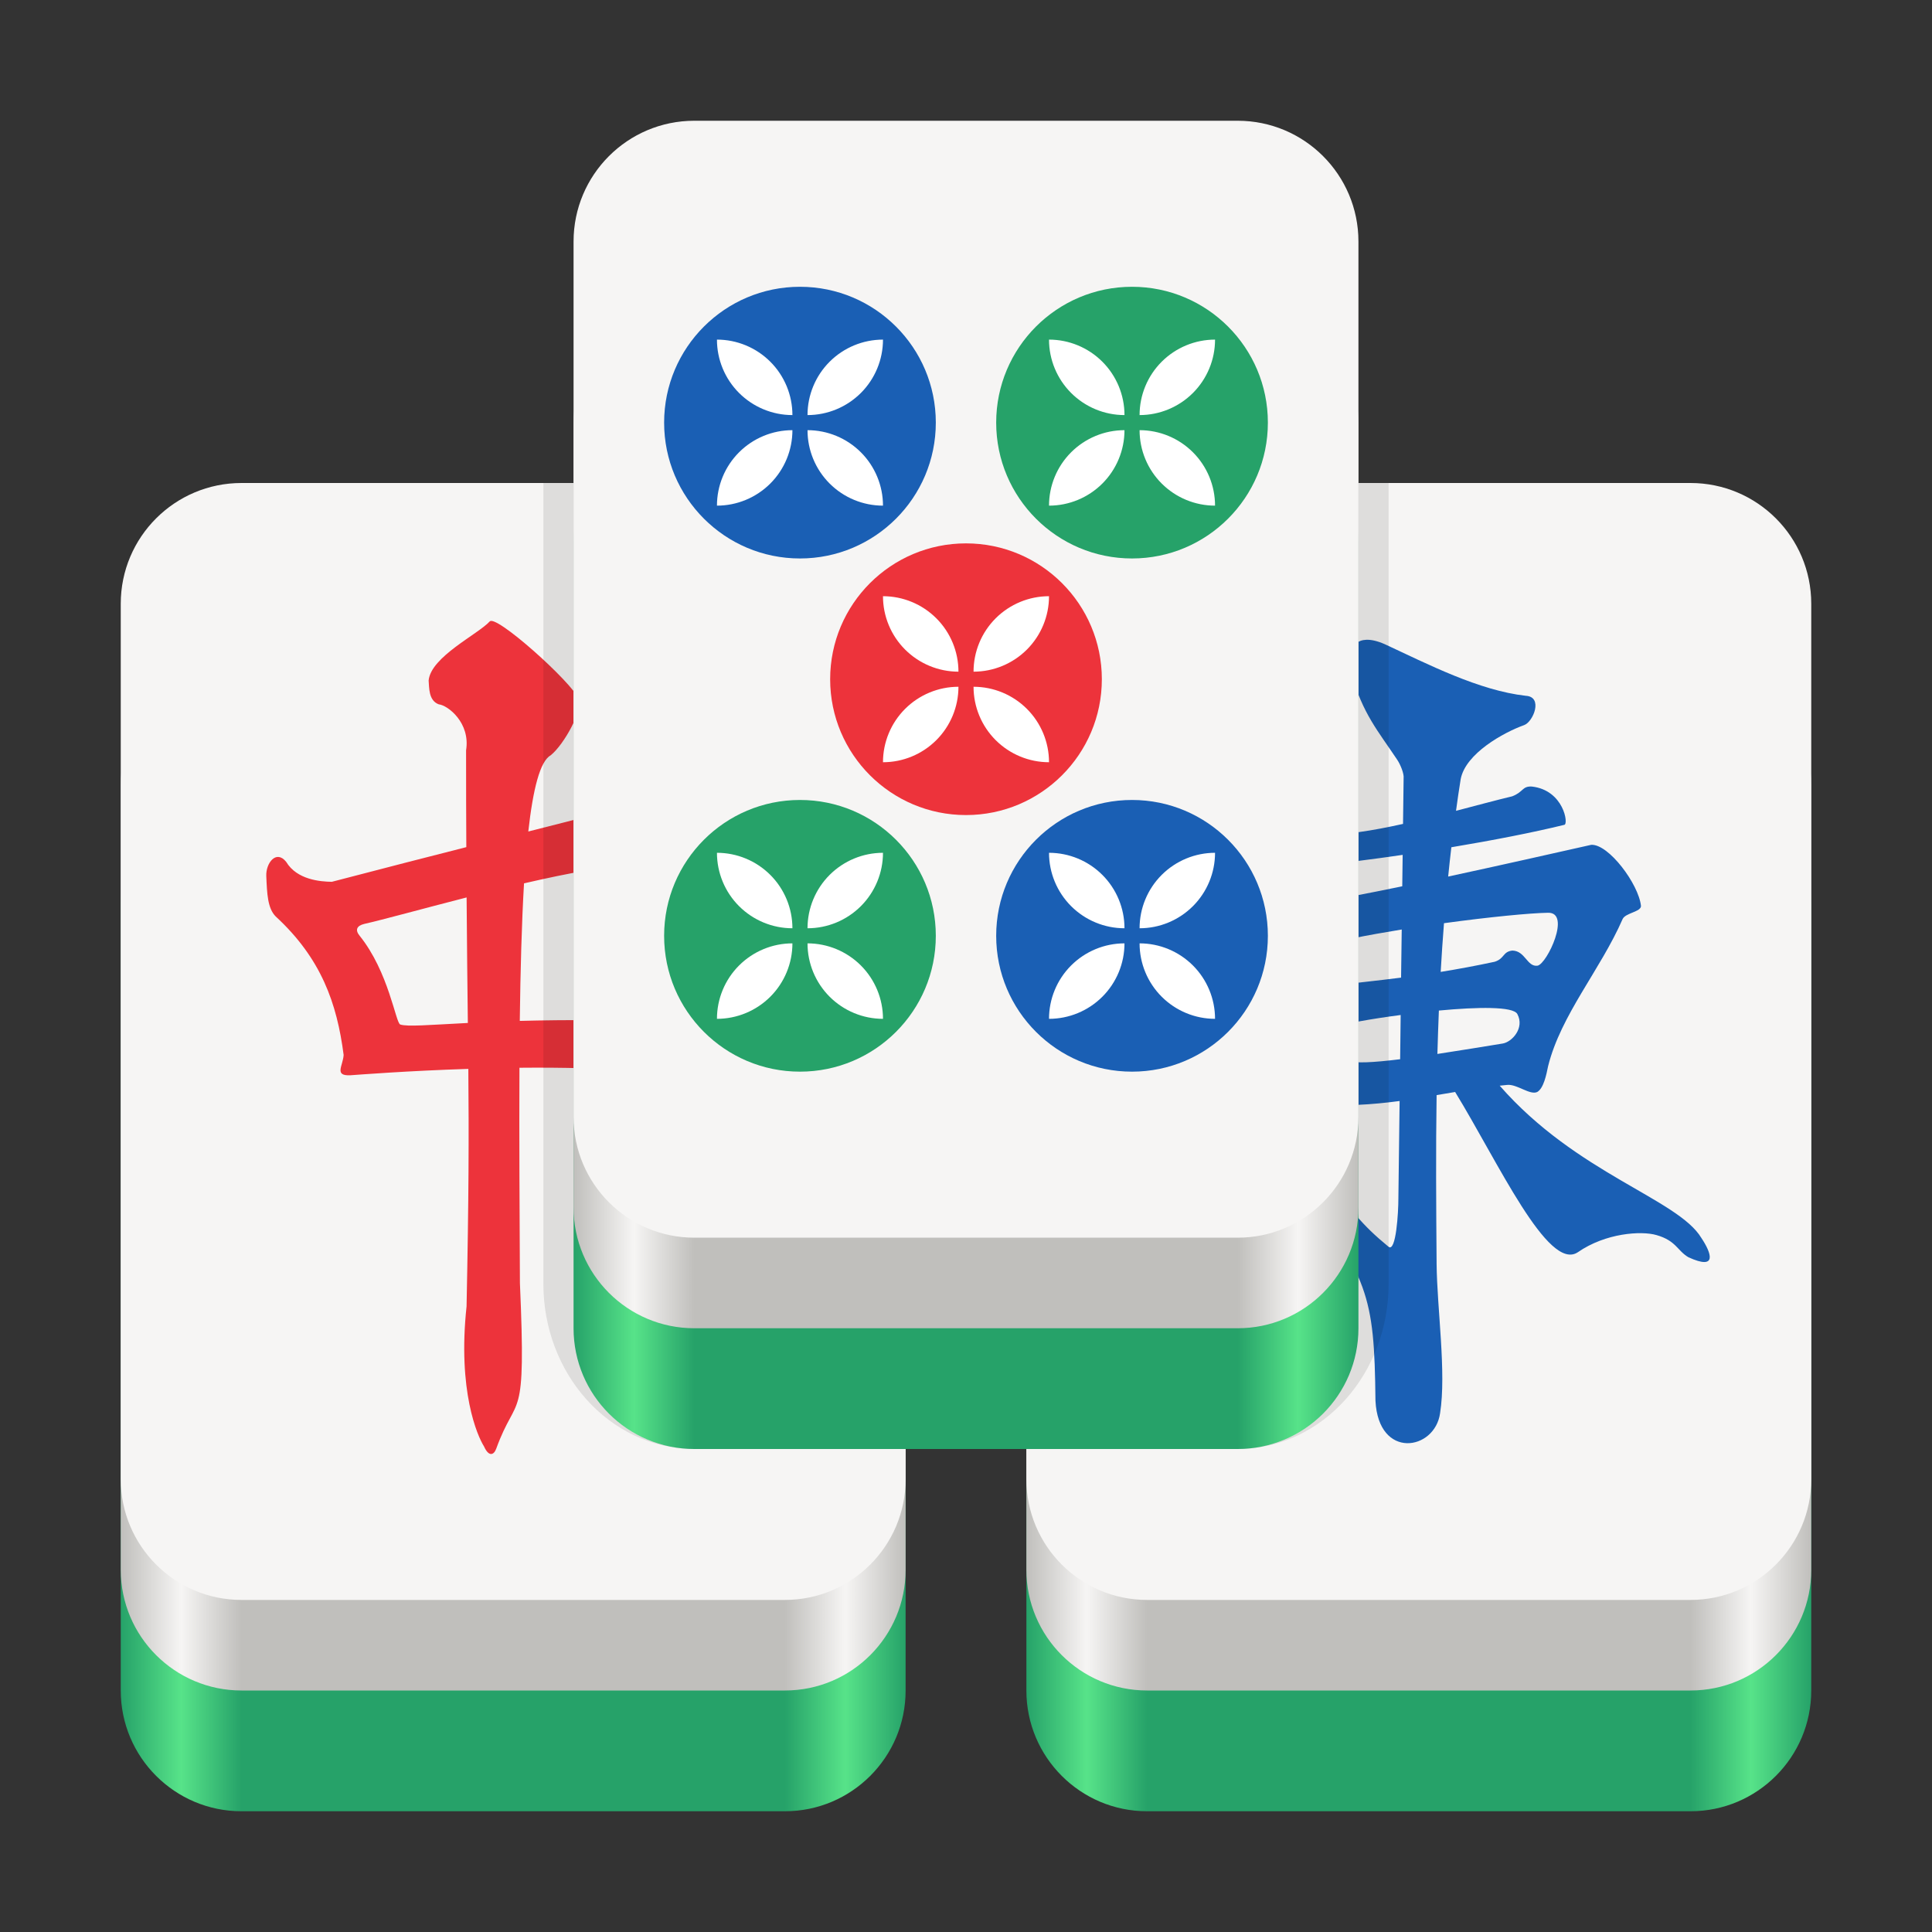 <!-- SPDX-FileCopyrightText: 2025 Mahjongg Contributors
     SPDX-License-Identifier: GPL-2.0-or-later -->
<svg height="128px" viewBox="0 0 128 128" width="128px" xmlns="http://www.w3.org/2000/svg" xmlns:xlink="http://www.w3.org/1999/xlink">
    <rect x="0" y="0" width="128" height="128" fill="#333333" stroke="none"/>
    <filter id="a" height="100%" width="100%" x="0%" y="0%">
        <feColorMatrix color-interpolation-filters="sRGB" values="0 0 0 0 1 0 0 0 0 1 0 0 0 0 1 0 0 0 1 0"/>
    </filter>
    <linearGradient id="b" gradientUnits="userSpaceOnUse">
        <stop offset="0" stop-color="#26a269"/>
        <stop offset="0.077" stop-color="#57e389"/>
        <stop offset="0.154" stop-color="#26a269"/>
        <stop offset="0.846" stop-color="#26a269"/>
        <stop offset="0.923" stop-color="#57e389"/>
        <stop offset="1" stop-color="#26a269"/>
    </linearGradient>
    <linearGradient id="c" gradientTransform="matrix(1 0 0 0.895 -4 -141.263)" x1="12" x2="64" xlink:href="#b" y1="254" y2="254"/>
    <linearGradient id="d" gradientUnits="userSpaceOnUse">
        <stop offset="0" stop-color="#c0bfbc"/>
        <stop offset="0.077" stop-color="#f6f5f4"/>
        <stop offset="0.154" stop-color="#c0bfbc"/>
        <stop offset="0.846" stop-color="#c0bfbc"/>
        <stop offset="0.923" stop-color="#f6f5f4"/>
        <stop offset="1" stop-color="#c0bfbc"/>
    </linearGradient>
    <linearGradient id="e" gradientTransform="matrix(1 0 0 0.895 -4 -149.263)" x1="12" x2="64" xlink:href="#d" y1="254" y2="254"/>
    <linearGradient id="f" gradientTransform="matrix(1 0 0 0.895 56 -141.263)" x1="12" x2="64" xlink:href="#b" y1="254" y2="254"/>
    <linearGradient id="g" gradientTransform="matrix(1 0 0 0.895 56 -149.263)" x1="12" x2="64" xlink:href="#d" y1="254" y2="254"/>
    <clipPath id="h">
        <path d="m 8 32 h 112 v 74 h -112 z m 0 0"/>
    </clipPath>
    <clipPath id="i">
        <path d="m 16 32 c -4.434 0 -8 3.566 -8 8 v 58 c 0 4.434 3.566 8 8 8 h 36 c 4.434 0 8 -3.566 8 -8 v -58 c 0 -4.434 -3.566 -8 -8 -8 z m 60 0 c -4.434 0 -8 3.566 -8 8 v 58 c 0 4.434 3.566 8 8 8 h 36 c 4.434 0 8 -3.566 8 -8 v -58 c 0 -4.434 -3.566 -8 -8 -8 z m 0 0"/>
    </clipPath>
    <mask id="j">
        <g filter="url(#a)">
            <rect fill-opacity="0.1" height="153.6" width="153.6" x="-12.8" y="-12.8"/>
        </g>
    </mask>
    <clipPath id="k">
        <rect height="152" width="192"/>
    </clipPath>
    <linearGradient id="l" gradientTransform="matrix(1 0 0 0.895 26 -165.263)" x1="12" x2="64" xlink:href="#b" y1="254" y2="254"/>
    <linearGradient id="m" gradientTransform="matrix(1 0 0 0.895 26 -173.263)" x1="12" x2="64" xlink:href="#d" y1="254" y2="254"/>
    <path d="m 16 52 h 36 c 4.418 0 8 3.582 8 8 v 52 c 0 4.418 -3.582 8 -8 8 h -36 c -4.418 0 -8 -3.582 -8 -8 v -52 c 0 -4.418 3.582 -8 8 -8 z m 0 0" fill="url(#c)"/>
    <path d="m 16 44 h 36 c 4.418 0 8 3.582 8 8 v 52 c 0 4.418 -3.582 8 -8 8 h -36 c -4.418 0 -8 -3.582 -8 -8 v -52 c 0 -4.418 3.582 -8 8 -8 z m 0 0" fill="url(#e)"/>
    <path d="m 16 32 h 36 c 4.418 0 8 3.582 8 8 v 58 c 0 4.418 -3.582 8 -8 8 h -36 c -4.418 0 -8 -3.582 -8 -8 v -58 c 0 -4.418 3.582 -8 8 -8 z m 0 0" fill="#f6f5f4"/>
    <path d="m 76 52 h 36 c 4.418 0 8 3.582 8 8 v 52 c 0 4.418 -3.582 8 -8 8 h -36 c -4.418 0 -8 -3.582 -8 -8 v -52 c 0 -4.418 3.582 -8 8 -8 z m 0 0" fill="url(#f)"/>
    <path d="m 76 44 h 36 c 4.418 0 8 3.582 8 8 v 52 c 0 4.418 -3.582 8 -8 8 h -36 c -4.418 0 -8 -3.582 -8 -8 v -52 c 0 -4.418 3.582 -8 8 -8 z m 0 0" fill="url(#g)"/>
    <path d="m 76 32 h 36 c 4.418 0 8 3.582 8 8 v 58 c 0 4.418 -3.582 8 -8 8 h -36 c -4.418 0 -8 -3.582 -8 -8 v -58 c 0 -4.418 3.582 -8 8 -8 z m 0 0" fill="#f6f5f4"/>
    <path d="m 90.52 42.387 c -1.141 0.043 -1.238 1.32 -1 2.211 c 0.77 2.707 1.785 3.84 3.039 5.723 c 0.223 0.324 0.473 0.945 0.434 1.242 l -0.039 3.023 c -2.02 0.449 -3.945 0.766 -5.309 0.672 c -3.531 -0.176 -0.918 2.117 -0.125 2.059 c 1.535 -0.152 3.418 -0.387 5.41 -0.68 l -0.027 2.082 c -4.746 0.98 -8.777 1.688 -9.148 1.332 c -1.98 -1.457 -4.082 -0.57 -2.828 1.395 c 2.012 3.699 5.086 7.102 6.57 11.109 c 0.027 0.059 0.055 0.109 0.082 0.16 c -0.57 0.902 -1.18 1.688 -1.891 2.41 c -0.898 -0.938 -1.516 -0.449 -1.012 0.938 c -1.809 1.523 -4.238 2.852 -7.938 4.582 c -2.906 1.258 -2.699 3.172 0.824 1.863 c 3.844 -1.617 6.469 -2.992 8.332 -4.375 c 4.742 6.621 5.16 7.527 5.234 14.672 c 0.199 3.914 3.934 3.305 4.281 0.824 c 0.426 -2.68 -0.203 -6.945 -0.23 -9.891 c -0.031 -3.852 -0.055 -7.547 0 -11.184 c 0.406 -0.066 0.812 -0.137 1.227 -0.207 c 2.836 4.625 6.156 11.934 8.129 10.617 c 1.84 -1.277 4.203 -1.43 5.211 -1.137 c 1.312 0.375 1.379 1.039 2.117 1.469 c 1.934 0.887 1.531 -0.27 0.855 -1.281 c -1.547 -2.582 -8.262 -4.254 -13.359 -10.086 c 0.164 -0.016 0.328 -0.035 0.496 -0.051 c 0.648 -0.066 1.508 0.699 1.992 0.469 c 0.426 -0.25 0.605 -1.148 0.719 -1.711 c 0.848 -3.406 3.473 -6.391 4.938 -9.75 c 0.188 -0.402 1.223 -0.477 1.215 -0.863 c -0.152 -1.449 -2.145 -4.117 -3.297 -4.051 c -2.523 0.566 -6.023 1.359 -9.477 2.102 c 0.062 -0.645 0.137 -1.293 0.211 -1.941 c 2.715 -0.453 5.395 -0.973 7.477 -1.484 c 0.309 -0.012 -0.023 -2.305 -2.148 -2.539 c -0.645 -0.031 -0.535 0.352 -1.297 0.648 c -1.051 0.25 -2.344 0.602 -3.723 0.961 c 0.094 -0.695 0.195 -1.395 0.309 -2.098 c 0.32 -1.699 2.844 -3.094 4.207 -3.582 c 0.602 -0.219 1.273 -1.875 0.109 -1.941 c -3.117 -0.352 -6.473 -2.086 -9.352 -3.422 c -0.5 -0.219 -0.898 -0.301 -1.219 -0.289 z m 12.039 18.086 c 1.543 -0.039 -0.051 3.359 -0.684 3.504 c -0.703 0.109 -0.812 -0.98 -1.676 -1 c -0.648 0.074 -0.504 0.527 -1.172 0.742 c -1.273 0.273 -2.441 0.488 -3.578 0.672 c 0.062 -1.074 0.133 -2.148 0.219 -3.227 c 3.027 -0.414 5.715 -0.672 6.891 -0.691 z m -9.691 1.109 l -0.043 3.188 c -1.59 0.203 -3.23 0.379 -5.113 0.578 c -0.539 0.016 -1.867 -2.309 -1.117 -2.496 c 1.797 -0.473 4.035 -0.906 6.273 -1.27 z m 5.922 5.203 c 0.945 0.023 1.602 0.141 1.738 0.398 c 0.496 0.922 -0.352 1.852 -0.969 1.953 c -1.285 0.207 -2.832 0.465 -4.328 0.691 c 0.027 -0.961 0.059 -1.918 0.098 -2.875 c 1.285 -0.121 2.516 -0.191 3.461 -0.168 z m -5.992 0.461 l -0.035 2.93 c -1.777 0.219 -3.145 0.305 -3.355 0.062 c -0.332 -0.379 -1 -1.473 -0.895 -2.215 c 0.52 -0.191 2.27 -0.512 4.285 -0.777 z m -0.07 5.699 l -0.082 6.457 c 0.004 0.871 -0.152 3.625 -0.66 3.191 c -1.777 -1.461 -2.461 -2.359 -4.812 -5.52 c 1.277 -1.188 2.094 -2.426 2.73 -3.871 c 0.988 -0.043 1.918 -0.137 2.824 -0.258 z m 0 0" fill="#1a5fb4" fill-rule="evenodd"/>
    <path d="m 32.527 41.137 c -0.035 0.004 -0.059 0.016 -0.078 0.031 c -0.785 0.859 -3.906 2.344 -4.051 3.918 c 0.043 0.445 -0.02 1.324 0.672 1.578 c 0.598 0.062 2.105 1.219 1.809 3.047 c 0 2.387 0.004 4.504 0.016 6.414 c -2.445 0.621 -5.262 1.344 -8.91 2.297 c -0.758 -0.012 -2.309 -0.129 -3.027 -1.324 c -0.664 -0.828 -1.352 0.094 -1.316 0.941 c 0.051 1.164 0.082 2.133 0.625 2.68 c 3.023 2.785 4.059 5.766 4.5 9.176 c -0.047 0.727 -0.648 1.395 0.445 1.344 c 0.574 -0.039 3.773 -0.293 7.816 -0.422 c 0.039 4.383 0.031 8.52 -0.117 15.734 c -0.602 5.609 0.719 8.586 1.156 9.277 c 0.312 0.703 0.652 0.586 0.809 0.152 c 1.387 -3.82 1.992 -1.34 1.57 -10.973 c -0.02 -4.77 -0.055 -9.684 -0.031 -14.266 c 2.805 -0.027 5.758 0.031 8.395 0.262 c 0.648 0.066 0.762 -0.516 0.719 -0.754 c -0.371 -2.039 3.395 -8.562 4.656 -11.23 c 0.262 -0.551 1.648 -0.617 1.945 -0.688 v -0.004 c 0.031 -0.023 0.387 -0.258 0.152 -0.543 c -1.496 -1.855 -4.586 -5.504 -5.105 -5.34 c -4.117 1.105 -7.043 1.852 -10.176 2.645 c 0.312 -2.816 0.781 -4.656 1.477 -5.043 c 0.926 -0.742 2.141 -3.059 1.852 -3.598 c 0.316 -0.512 -4.961 -5.363 -5.801 -5.312 z m 9.676 16.18 c 1.27 0.008 1.875 0.336 1.371 1.164 c -1.551 3.113 -3.379 9.203 -3.934 9.109 c -1.988 -0.016 -3.711 0.008 -5.203 0.047 c 0.043 -3.363 0.125 -6.473 0.281 -9.113 c 2.961 -0.684 5.797 -1.223 7.484 -1.207 z m -11.289 2.141 c 0.023 3.32 0.055 5.945 0.082 8.316 c -2.625 0.133 -4.004 0.258 -4.48 0.102 c -0.305 -0.113 -0.754 -3.477 -2.695 -5.887 c -0.309 -0.379 -0.184 -0.656 0.312 -0.777 c 1.199 -0.27 3.828 -0.996 6.781 -1.754 z m 0 0" fill="#ed333b" fill-rule="evenodd"/>
    <g clip-path="url(#h)">
        <g clip-path="url(#i)">
            <g mask="url(#j)">
                <g clip-path="url(#k)" transform="matrix(1 0 0 1 -8 -16)">
                    <path d="m 46 190 h 36 c 4.418 0 8 4.004 8 8.941 v 58.117 c 0 4.938 -3.582 8.941 -8 8.941 h -36 c -4.418 0 -8 -4.004 -8 -8.941 v -58.117 c 0 -4.938 3.582 -8.941 8 -8.941 z m 0 0" fill="none" stroke="#000000" stroke-width="4" transform="matrix(1 0 0 1 8 -156)"/>
                </g>
            </g>
        </g>
    </g>
    <path d="m 46 28 h 36 c 4.418 0 8 3.582 8 8 v 52 c 0 4.418 -3.582 8 -8 8 h -36 c -4.418 0 -8 -3.582 -8 -8 v -52 c 0 -4.418 3.582 -8 8 -8 z m 0 0" fill="url(#l)"/>
    <path d="m 46 20 h 36 c 4.418 0 8 3.582 8 8 v 52 c 0 4.418 -3.582 8 -8 8 h -36 c -4.418 0 -8 -3.582 -8 -8 v -52 c 0 -4.418 3.582 -8 8 -8 z m 0 0" fill="url(#m)"/>
    <path d="m 46 8 h 36 c 4.418 0 8 3.582 8 8 v 58 c 0 4.418 -3.582 8 -8 8 h -36 c -4.418 0 -8 -3.582 -8 -8 v -58 c 0 -4.418 3.582 -8 8 -8 z m 0 0" fill="#f6f5f4"/>
    <path d="m 73 45 c 0 4.969 -4.031 9 -9 9 s -9 -4.031 -9 -9 s 4.031 -9 9 -9 s 9 4.031 9 9 z m 0 0" fill="#ed333b"/>
    <g fill="#ffffff">
        <path d="m 58.5 39.5 c 0 1.324 0.527 2.598 1.465 3.535 s 2.211 1.465 3.535 1.465 c 0 -1.324 -0.527 -2.598 -1.465 -3.535 s -2.211 -1.465 -3.535 -1.465 z m 0 0"/>
        <path d="m 69.5 39.5 c 0 1.324 -0.527 2.598 -1.465 3.535 s -2.211 1.465 -3.535 1.465 c 0 -1.324 0.527 -2.598 1.465 -3.535 s 2.211 -1.465 3.535 -1.465 z m 0 0"/>
        <path d="m 58.5 50.5 c 0 -1.324 0.527 -2.598 1.465 -3.535 s 2.211 -1.465 3.535 -1.465 c 0 1.324 -0.527 2.598 -1.465 3.535 s -2.211 1.465 -3.535 1.465 z m 0 0"/>
        <path d="m 69.5 50.5 c 0 -1.324 -0.527 -2.598 -1.465 -3.535 s -2.211 -1.465 -3.535 -1.465 c 0 1.324 0.527 2.598 1.465 3.535 s 2.211 1.465 3.535 1.465 z m 0 0"/>
    </g>
    <path d="m 84 28 c 0 4.969 -4.031 9 -9 9 s -9 -4.031 -9 -9 s 4.031 -9 9 -9 s 9 4.031 9 9 z m 0 0" fill="#26a269"/>
    <path d="m 69.5 22.5 c 0 1.324 0.527 2.598 1.465 3.535 s 2.211 1.465 3.535 1.465 c 0 -1.324 -0.527 -2.598 -1.465 -3.535 s -2.211 -1.465 -3.535 -1.465 z m 0 0" fill="#ffffff"/>
    <path d="m 80.5 22.5 c 0 1.324 -0.527 2.598 -1.465 3.535 s -2.211 1.465 -3.535 1.465 c 0 -1.324 0.527 -2.598 1.465 -3.535 s 2.211 -1.465 3.535 -1.465 z m 0 0" fill="#ffffff"/>
    <path d="m 69.5 33.5 c 0 -1.324 0.527 -2.598 1.465 -3.535 s 2.211 -1.465 3.535 -1.465 c 0 1.324 -0.527 2.598 -1.465 3.535 s -2.211 1.465 -3.535 1.465 z m 0 0" fill="#ffffff"/>
    <path d="m 80.5 33.5 c 0 -1.324 -0.527 -2.598 -1.465 -3.535 s -2.211 -1.465 -3.535 -1.465 c 0 1.324 0.527 2.598 1.465 3.535 s 2.211 1.465 3.535 1.465 z m 0 0" fill="#ffffff"/>
    <path d="m 62 28 c 0 4.969 -4.031 9 -9 9 s -9 -4.031 -9 -9 s 4.031 -9 9 -9 s 9 4.031 9 9 z m 0 0" fill="#1a5fb4"/>
    <path d="m 47.5 22.5 c 0 1.324 0.527 2.598 1.465 3.535 s 2.211 1.465 3.535 1.465 c 0 -1.324 -0.527 -2.598 -1.465 -3.535 s -2.211 -1.465 -3.535 -1.465 z m 0 0" fill="#ffffff"/>
    <path d="m 58.5 22.5 c 0 1.324 -0.527 2.598 -1.465 3.535 s -2.211 1.465 -3.535 1.465 c 0 -1.324 0.527 -2.598 1.465 -3.535 s 2.211 -1.465 3.535 -1.465 z m 0 0" fill="#ffffff"/>
    <path d="m 47.5 33.5 c 0 -1.324 0.527 -2.598 1.465 -3.535 s 2.211 -1.465 3.535 -1.465 c 0 1.324 -0.527 2.598 -1.465 3.535 s -2.211 1.465 -3.535 1.465 z m 0 0" fill="#ffffff"/>
    <path d="m 58.5 33.5 c 0 -1.324 -0.527 -2.598 -1.465 -3.535 s -2.211 -1.465 -3.535 -1.465 c 0 1.324 0.527 2.598 1.465 3.535 s 2.211 1.465 3.535 1.465 z m 0 0" fill="#ffffff"/>
    <path d="m 84 62 c 0 4.969 -4.031 9 -9 9 s -9 -4.031 -9 -9 s 4.031 -9 9 -9 s 9 4.031 9 9 z m 0 0" fill="#1a5fb4"/>
    <path d="m 69.5 56.5 c 0 1.324 0.527 2.598 1.465 3.535 s 2.211 1.465 3.535 1.465 c 0 -1.324 -0.527 -2.598 -1.465 -3.535 s -2.211 -1.465 -3.535 -1.465 z m 0 0" fill="#ffffff"/>
    <path d="m 80.5 56.5 c 0 1.324 -0.527 2.598 -1.465 3.535 s -2.211 1.465 -3.535 1.465 c 0 -1.324 0.527 -2.598 1.465 -3.535 s 2.211 -1.465 3.535 -1.465 z m 0 0" fill="#ffffff"/>
    <path d="m 69.5 67.5 c 0 -1.324 0.527 -2.598 1.465 -3.535 s 2.211 -1.465 3.535 -1.465 c 0 1.324 -0.527 2.598 -1.465 3.535 s -2.211 1.465 -3.535 1.465 z m 0 0" fill="#ffffff"/>
    <path d="m 80.5 67.5 c 0 -1.324 -0.527 -2.598 -1.465 -3.535 s -2.211 -1.465 -3.535 -1.465 c 0 1.324 0.527 2.598 1.465 3.535 s 2.211 1.465 3.535 1.465 z m 0 0" fill="#ffffff"/>
    <path d="m 62 62 c 0 4.969 -4.031 9 -9 9 s -9 -4.031 -9 -9 s 4.031 -9 9 -9 s 9 4.031 9 9 z m 0 0" fill="#26a269"/>
    <path d="m 47.5 56.5 c 0 1.324 0.527 2.598 1.465 3.535 s 2.211 1.465 3.535 1.465 c 0 -1.324 -0.527 -2.598 -1.465 -3.535 s -2.211 -1.465 -3.535 -1.465 z m 0 0" fill="#ffffff"/>
    <path d="m 58.5 56.5 c 0 1.324 -0.527 2.598 -1.465 3.535 s -2.211 1.465 -3.535 1.465 c 0 -1.324 0.527 -2.598 1.465 -3.535 s 2.211 -1.465 3.535 -1.465 z m 0 0" fill="#ffffff"/>
    <path d="m 47.5 67.5 c 0 -1.324 0.527 -2.598 1.465 -3.535 s 2.211 -1.465 3.535 -1.465 c 0 1.324 -0.527 2.598 -1.465 3.535 s -2.211 1.465 -3.535 1.465 z m 0 0" fill="#ffffff"/>
    <path d="m 58.5 67.5 c 0 -1.324 -0.527 -2.598 -1.465 -3.535 s -2.211 -1.465 -3.535 -1.465 c 0 1.324 0.527 2.598 1.465 3.535 s 2.211 1.465 3.535 1.465 z m 0 0" fill="#ffffff"/>
</svg>
